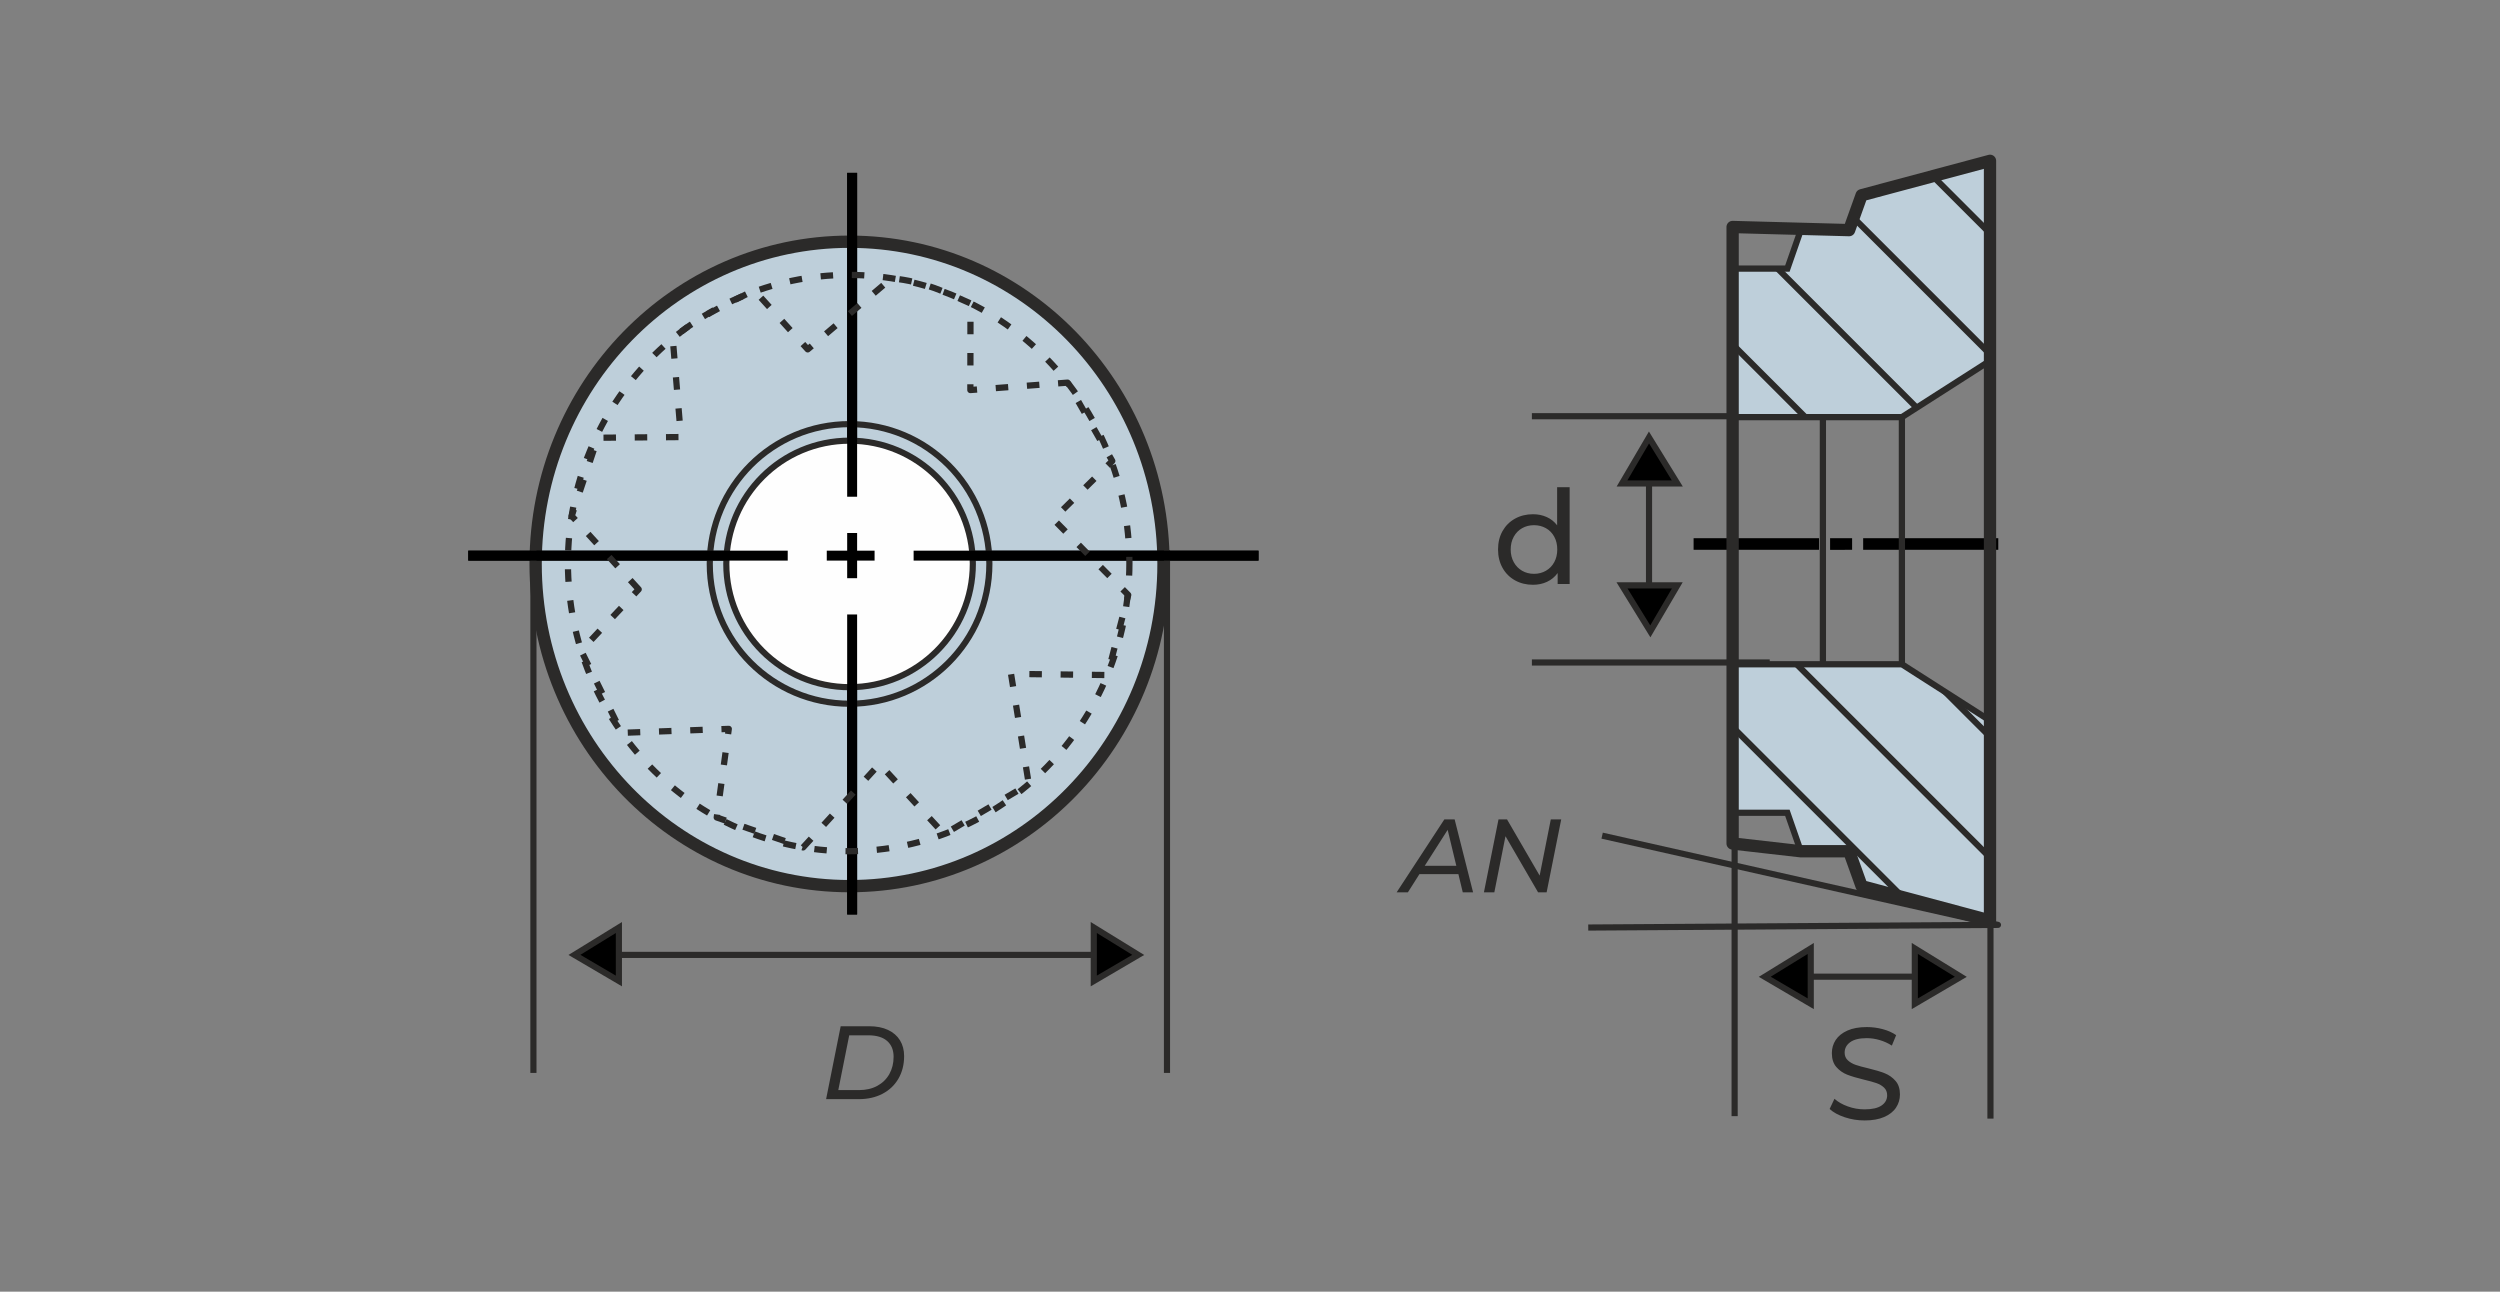 <?xml version="1.0" encoding="UTF-8"?>
<!DOCTYPE svg PUBLIC "-//W3C//DTD SVG 1.1//EN" "http://www.w3.org/Graphics/SVG/1.1/DTD/svg11.dtd">
<!-- Creator: CorelDRAW -->
<svg xmlns="http://www.w3.org/2000/svg" xml:space="preserve" width="203.2mm" height="104.987mm" version="1.1" style="shape-rendering:geometricPrecision; text-rendering:geometricPrecision; image-rendering:optimizeQuality; fill-rule:evenodd; clip-rule:evenodd"
viewBox="0 0 20320 10498.66"
 xmlns:xlink="http://www.w3.org/1999/xlink"
 xmlns:xodm="http://www.corel.com/coreldraw/odm/2003">
 <rect x="0" y="0" width="20320" height="10498.66" fill="#808080" stroke="none"/>
 <defs>
  <style type="text/css">
   <![CDATA[
    .str0 {stroke:#2B2A29;stroke-width:99.99;stroke-miterlimit:22.926}
    .str1 {stroke:#2B2A29;stroke-width:50;stroke-miterlimit:22.926}
    .str3 {stroke:#2B2A29;stroke-width:50.04;stroke-miterlimit:22.926}
    .str2 {stroke:black;stroke-width:50.04;stroke-miterlimit:22.926}
    .str4 {stroke:#2B2A29;stroke-width:50.79;stroke-miterlimit:22.926}
    .str6 {stroke:#2B2A29;stroke-width:99.99;stroke-linejoin:round;stroke-miterlimit:22.926}
    .str5 {stroke:#2B2A29;stroke-width:50.04;stroke-linejoin:round;stroke-miterlimit:22.926}
    .str8 {stroke:#2B2A29;stroke-width:50.8;stroke-miterlimit:22.926;stroke-dasharray:101.6 152.4}
    .str7 {stroke:#2B2A29;stroke-width:50.8;stroke-linejoin:round;stroke-miterlimit:22.926;stroke-dasharray:101.6 152.4}
    .fil1 {fill:none}
    .fil5 {fill:#FEFEFE}
    .fil0 {fill:#BECFDA}
    .fil2 {fill:black}
    .fil3 {fill:#1E1A16}
    .fil4 {fill:#2B2A29;fill-rule:nonzero}
   ]]>
  </style>
    <clipPath id="id0">
     <path d="M14084.06 2183.1l443.64 0 109.09 -312.73 392.72 0 101.82 -283.63 1043.41 -279.58 0 1625.03 -716.14 458.17 -1367.26 0 -7.28 -1207.26z"/>
    </clipPath>
    <clipPath id="id1">
     <path d="M14084.06 6606.21l443.64 0 109.09 312.73 392.72 0 101.82 283.63 1043.41 279.58 0 -1625.03 -716.14 -458.17 -1367.26 0 -7.28 1207.26z"/>
    </clipPath>
 </defs>
 <g id="Layer_x0020_1">
  <ellipse class="fil0 str0" cx="6905.3" cy="4583.59" rx="2551.66" ry="2618.93"/>
  <line class="fil1 str1" x1="5030.37" y1="7761.4" x2="8890.23" y2= "7761.4" />
  <polygon class="fil2 str1" points="9251.67,7761.4 8890.23,7973.46 8890.23,7538.81 "/>
  <polygon class="fil2 str1" points="4668.94,7761.4 5030.37,7973.46 5030.37,7538.81 "/>
  <path id="ось.cdr_10" class="fil3 str2" d="M6910.82 4357.14l0 317.59 30.8 0 -0.01 -317.59 -30.78 0 -0.01 0zm0 3050.67l0 -2388.49 30.78 0 0 2388.49 -30.78 0zm0 -3395.22l0 -2582.36 30.78 0 0 2582.34 -30.78 0.02z"/>
  <path id="ось.cdr_10_0" class="fil3 str2" d="M7083.6 4500.95l-338.61 0 0 30.8 338.61 -0.01 0 -30.78 0 -0.01zm-3252.59 0l2546.58 0 0 30.78 -2546.58 0 0 -30.78zm3619.95 0l2753.28 0 0 30.78 -2753.26 0 -0.02 -30.78z"/>
  <line class="fil1 str3" x1="4335.64" y1="4470.58" x2="4335.64" y2= "8720.59" />
  <line class="fil1 str3" x1="9485.25" y1="4470.58" x2="9485.25" y2= "8720.59" />
  <path class="fil4" d="M6833.07 8341.26l231.99 0c59.27,0 110.21,10.02 152.82,30.06 42.62,20.04 75.07,48.26 97.37,84.66 22.29,36.41 33.44,79.17 33.44,128.28 0,68.86 -15.38,129.82 -46.14,182.88 -30.76,53.05 -73.94,94.12 -129.54,123.19 -55.6,29.07 -120.09,43.6 -193.47,43.6l-265 0 118.53 -592.67zm149.01 519.01c57.01,0 106.68,-11.57 149.02,-34.71 42.33,-23.15 74.93,-55.18 97.79,-96.1 22.86,-40.92 34.29,-87.63 34.29,-140.12 0,-54.76 -17.5,-97.51 -52.49,-128.28 -35,-30.76 -86.36,-46.14 -154.1,-46.14l-154.09 0 -88.9 445.35 168.48 0z"/>
  <line class="fil1 str1" x1="14670.92" y1="7938.46" x2="15609.4" y2= "7938.46" />
  <polygon class="fil2 str1" points="15937.46,7939.27 15563.59,8158.63 15563.59,7709.02 "/>
  <polygon class="fil2 str1" points="14343.91,7939.27 14717.78,8158.63 14717.78,7709.02 "/>
  <path class="fil4" d="M15155.37 9106.97c-55.83,0 -109.72,-8.65 -161.67,-25.96 -51.94,-17.32 -92.76,-39.76 -122.45,-67.32l39.23 -82.69c28.28,25.44 64.5,46.12 108.66,62.02 44.18,15.9 89.59,23.85 136.23,23.85 61.49,0 107.43,-10.43 137.82,-31.28 30.39,-20.84 45.58,-48.59 45.58,-83.21 0,-25.45 -8.3,-46.12 -24.9,-62.02 -16.62,-15.9 -37.12,-28.1 -61.5,-36.57 -24.37,-8.49 -58.83,-18.03 -103.36,-28.63 -55.83,-13.43 -100.88,-26.86 -135.16,-40.29 -34.29,-13.42 -63.61,-34.1 -87.99,-62.02 -24.39,-27.91 -36.58,-65.55 -36.58,-112.9 0,-39.58 10.42,-75.27 31.27,-107.07 20.85,-31.8 52.48,-57.25 94.89,-76.33 42.4,-19.08 95.06,-28.62 157.95,-28.62 43.82,0 86.93,5.64 129.34,16.95 42.4,11.32 78.8,27.57 109.2,48.77l-34.98 84.81c-31.11,-19.79 -64.32,-34.8 -99.66,-45.05 -35.33,-10.25 -69.97,-15.38 -103.9,-15.38 -60.06,0 -105.13,10.96 -135.17,32.87 -30.02,21.91 -45.05,50.18 -45.05,84.8 0,25.46 8.48,46.13 25.45,62.03 16.96,15.91 37.99,28.26 63.08,37.1 25.09,8.83 59.19,18.2 102.3,28.1 55.83,13.42 100.7,26.85 134.64,40.28 33.92,13.43 63.08,33.92 87.46,61.49 24.38,27.56 36.57,64.66 36.57,111.32 0,38.86 -10.6,74.37 -31.8,106.54 -21.2,32.15 -53.37,57.6 -96.48,76.33 -43.11,18.72 -96.11,28.08 -159.02,28.08z"/>
  <line class="fil1 str3" x1="14099.04" y1="6724.91" x2="14099.04" y2= "9072.03" />
  <line class="fil1 str3" x1="16178.48" y1="7107.96" x2="16178.48" y2= "9092.07" />
  <circle class="fil5 str1" cx="6905.3" cy="4583.59" r="1001.87"/>
  <circle class="fil1 str1" cx="6905.3" cy="4583.59" r="1136.33"/>
  <path id="ось.cdr_10_1" class="fil3 str2" d="M6910.82 4357.14l0 317.59 30.8 0 -0.01 -317.59 -30.78 0 -0.01 0zm0 3050.67l0 -2388.49 30.78 0 0 2388.49 -30.78 0zm0 -3395.22l0 -2582.36 30.78 0 0 2582.34 -30.78 0.02z"/>
  <path id="ось.cdr_10_2" class="fil3 str2" d="M7083.6 4500.95l-338.61 0 0 30.8 338.61 -0.01 0 -30.78 0 -0.01zm-3252.59 0l2546.58 0 0 30.78 -2546.58 0 0 -30.78zm3619.95 0l2753.28 0 0 30.78 -2753.26 0 -0.02 -30.78z"/>
  <line class="fil1 str4" x1="14816.5" y1="3347.54" x2="14816.5" y2= "6283.81" />
  <polyline class="fil1 str5" points="13022.19,6792.18 16239.49,7517.38 12909.24,7539.02 "/>
  <line class="fil1 str1" x1="13403.31" y1="3576.21" x2="13403.31" y2= "5040.93" />
  <polygon class="fil2 str1" points="13403,3555.77 13183.64,3929.64 13633.25,3929.64 "/>
  <polygon class="fil2 str1" points="13413.9,5131.69 13633.25,4757.82 13183.64,4757.82 "/>
  <path id="ось.cdr_10_3" class="fil3 str2" d="M15028.94 4399.3l-128.91 0 0 44.72 128.91 -0.02 0 -44.68 0 -0.02zm-1238.33 0l969.54 0 0 44.69 -969.54 0 0 -44.69zm1378.19 0l1048.24 0 0 44.69 -1048.23 0 -0.01 -44.69z"/>
  <line class="fil1 str3" x1="14384.43" y1="3382.96" x2="12451.15" y2= "3382.96" />
  <line class="fil1 str3" x1="14384.43" y1="5384.73" x2="12451.15" y2= "5384.73" />
  <path class="fil4" d="M12758.09 3960.16l0 786.62 -97.53 0 0 -89.05c-22.61,31.1 -51.24,54.77 -85.87,71.03 -34.63,16.26 -72.8,24.38 -114.49,24.38 -54.42,0 -103.19,-12.02 -146.3,-36.05 -43.11,-24.02 -76.87,-57.77 -101.25,-101.23 -24.38,-43.47 -36.57,-93.47 -36.57,-150.02 0,-56.53 12.19,-106.36 36.57,-149.47 24.38,-43.11 58.14,-76.68 101.25,-100.71 43.11,-24.03 91.88,-36.05 146.3,-36.05 40.28,0 77.38,7.6 111.31,22.79 33.92,15.2 62.19,37.64 84.8,67.32l0 -309.56 101.78 0zm-289.42 703.93c35.34,0 67.5,-8.3 96.48,-24.92 28.97,-16.6 51.59,-39.93 67.84,-69.96 16.26,-30.04 24.39,-64.49 24.39,-103.37 0,-38.86 -8.13,-73.32 -24.39,-103.36 -16.25,-30.04 -38.87,-53.18 -67.84,-69.43 -28.98,-16.26 -61.14,-24.39 -96.48,-24.39 -36.05,0 -68.38,8.13 -97,24.39 -28.62,16.25 -51.24,39.39 -67.85,69.43 -16.6,30.04 -24.91,64.5 -24.91,103.36 0,38.88 8.31,73.33 24.91,103.37 16.61,30.03 39.23,53.36 67.85,69.96 28.62,16.62 60.95,24.92 97,24.92z"/>
  <g id="_1644986094704">
   <polygon class="fil0" points="14084.06,2183.1 14527.7,2183.1 14636.79,1870.37 15029.51,1870.37 15131.33,1586.74 16174.74,1307.16 16174.74,2932.19 15458.6,3390.36 14091.34,3390.36 "/>
   <g style="clip-path:url(#id0)">
    <g>
     <g>
      <line id="_1" class="fil1 str3" x1="20277.11" y1="3985.83" x2="13492.33" y2= "-2798.94" />
      <line class="fil1 str3" x1="19785.9" y1="4477.03" x2="13001.13" y2= "-2307.74" />
      <line class="fil1 str3" x1="19270.63" y1="4992.31" x2="12485.85" y2= "-1792.46" />
      <line class="fil1 str3" x1="18779.42" y1="5483.51" x2="11994.65" y2= "-1301.26" />
      <line class="fil1 str3" x1="18264.15" y1="5998.79" x2="11479.37" y2= "-785.99" />
      <line class="fil1 str3" x1="17772.94" y1="6489.99" x2="10988.17" y2= "-294.78" />
      <line class="fil1 str3" x1="17257.67" y1="7005.27" x2="10472.89" y2= "220.49" />
      <line class="fil1 str3" x1="16766.47" y1="7496.47" x2="9981.69" y2= "711.7" />
     </g>
    </g>
   </g>
   <polygon class="fil1 str4" points="14084.06,2183.1 14527.7,2183.1 14636.79,1870.37 15029.51,1870.37 15131.33,1586.74 16174.74,1307.16 16174.74,2932.19 15458.6,3390.36 14091.34,3390.36 "/>
   <polygon class="fil0" points="14084.06,6606.21 14527.7,6606.21 14636.79,6918.94 15029.51,6918.94 15131.33,7202.57 16174.74,7482.15 16174.74,5857.12 15458.6,5398.95 14091.34,5398.95 "/>
   <g style="clip-path:url(#id1)">
    <g>
     <g>
      <line id="_1_4" class="fil1 str3" x1="20277.11" y1="8077.62" x2="13492.33" y2= "1292.85" />
      <line class="fil1 str3" x1="19785.9" y1="8568.82" x2="13001.13" y2= "1784.05" />
      <line class="fil1 str3" x1="19270.63" y1="9084.1" x2="12485.85" y2= "2299.32" />
      <line class="fil1 str3" x1="18779.42" y1="9575.3" x2="11994.65" y2= "2790.53" />
      <line class="fil1 str3" x1="18264.15" y1="10090.58" x2="11479.37" y2= "3305.8" />
      <line class="fil1 str3" x1="17772.94" y1="10581.78" x2="10988.17" y2= "3797.01" />
      <line class="fil1 str3" x1="17257.67" y1="11097.06" x2="10472.89" y2= "4312.28" />
      <line class="fil1 str3" x1="16766.47" y1="11588.26" x2="9981.69" y2= "4803.48" />
     </g>
    </g>
   </g>
   <polygon class="fil1 str4" points="14084.06,6606.21 14527.7,6606.21 14636.79,6918.94 15029.51,6918.94 15131.33,7202.57 16174.74,7482.15 16174.74,5857.12 15458.6,5398.95 14091.34,5398.95 "/>
   <line class="fil1 str4" x1="15458.6" y1="3390.36" x2="15458.6" y2= "5398.95" />
   <polygon class="fil1 str6" points="14082.7,6855.9 14082.7,1844.99 15029.51,1870.37 15131.33,1586.74 16174.74,1307.16 16174.74,7482.15 15131.33,7202.57 15029.51,6918.94 14636.79,6918.94 "/>
  </g>
  <path class="fil4" d="M11853.86 7104.77l-316.66 0 -93.98 148.17 -91.44 0 387.77 -592.67 83.83 0 149.86 592.67 -83.82 0 -35.56 -148.17zm-16.94 -67.73l-70.27 -292.1 -186.27 292.1 256.54 0zm852.6 -376.77l-118.54 592.67 -69.42 0 -265.01 -456.36 -90.6 456.36 -84.66 0 118.53 -592.67 69.43 0 265.01 456.36 90.59 -456.36 84.67 0z"/>
  <path class="fil1 str7" d="M5191.21 4790.19l-544.66 -596.93 212.53 -635.25 675.61 -5.6 -66.59 -801.13c172.27,-150.89 411.77,-269.89 662.78,-391.24l434.2 479.54 680.91 -577.96c278.26,28.28 443.17,117.56 642.1,204.3l-1.02 704.17 790.01 -60.17 363.52 636.91 -479.54 473.07 609.13 615.64 -169.11 651.13 -783.5 -9.54 144.35 895.94 -687.9 406.54 -525.71 -570.2 -620.67 678.44 -701.95 -243.48 97.81 -720.1 -869.39 32.2 -330.7 -668.22 467.79 -498.06z"/>
  <ellipse class="fil1 str8" cx="6897.98" cy="4576.55" rx="2281.82" ry="2341.99"/>
 </g>
</svg>
